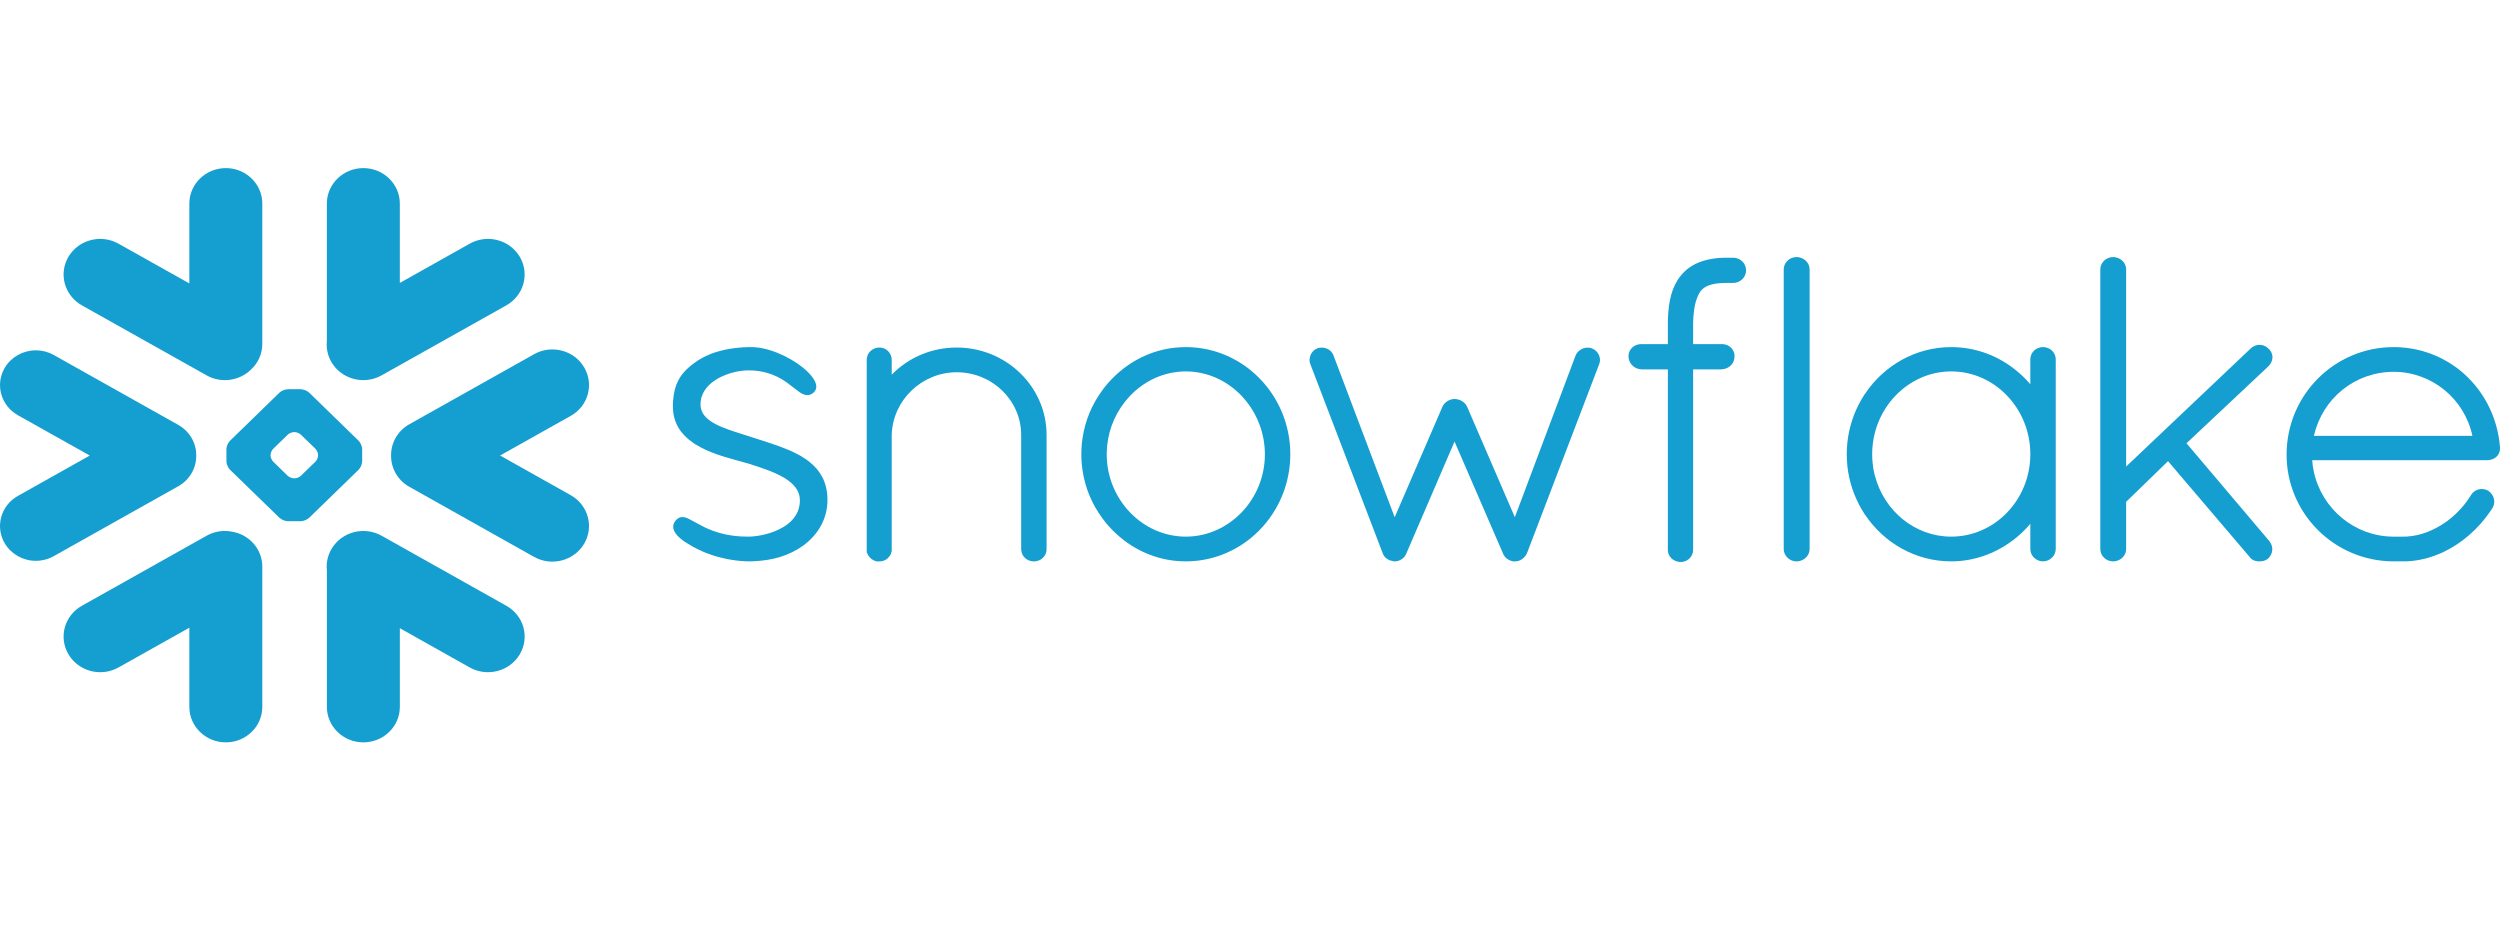 <?xml version="1.0" encoding="UTF-8"?> <svg xmlns="http://www.w3.org/2000/svg" width="145" height="54" viewBox="0 0 145 54" fill="none"><path d="M29.366 35.134L22.135 31.073C21.119 30.504 19.82 30.842 19.233 31.83C19.005 32.219 18.915 32.647 18.959 33.063V41.001C18.959 42.135 19.907 43.057 21.076 43.057C22.243 43.057 23.191 42.135 23.191 41.001V36.436L27.242 38.711C28.258 39.282 29.56 38.941 30.145 37.954C30.733 36.966 30.385 35.703 29.366 35.134Z" fill="#159ED0"></path><path d="M11.382 26.431C11.394 25.697 10.997 25.015 10.345 24.647L3.114 20.588C2.8 20.412 2.44 20.319 2.079 20.319C1.338 20.319 0.648 20.705 0.279 21.328C-0.294 22.291 0.048 23.527 1.039 24.084L5.207 26.422L1.039 28.762C0.559 29.032 0.214 29.466 0.072 29.986C-0.072 30.507 0.002 31.052 0.279 31.519C0.648 32.141 1.338 32.528 2.076 32.528C2.44 32.528 2.8 32.435 3.114 32.258L10.345 28.2C10.991 27.834 11.388 27.158 11.382 26.431Z" fill="#159ED0"></path><path d="M4.751 17.712L11.982 21.77C12.826 22.246 13.866 22.09 14.531 21.459C14.953 21.082 15.214 20.543 15.214 19.944V11.809C15.214 10.672 14.266 9.75 13.1 9.75C11.93 9.75 10.982 10.672 10.982 11.809V16.439L6.875 14.135C5.86 13.563 4.561 13.901 3.973 14.889C3.385 15.877 3.736 17.14 4.751 17.712Z" fill="#159ED0"></path><path d="M21.006 26.759C21.006 26.915 20.914 27.13 20.8 27.244L17.934 30.03C17.82 30.141 17.596 30.231 17.436 30.231H16.706C16.546 30.231 16.321 30.141 16.207 30.03L13.339 27.244C13.225 27.13 13.132 26.915 13.132 26.759V26.05C13.132 25.891 13.225 25.675 13.339 25.565L16.207 22.775C16.321 22.665 16.546 22.575 16.706 22.575H17.436C17.596 22.575 17.82 22.665 17.934 22.775L20.8 25.565C20.914 25.675 21.006 25.891 21.006 26.05V26.759ZM18.448 26.418V26.388C18.448 26.274 18.381 26.116 18.298 26.032L17.451 25.212C17.368 25.128 17.205 25.062 17.085 25.062H17.054C16.937 25.062 16.774 25.128 16.688 25.212L15.844 26.032C15.761 26.113 15.693 26.271 15.693 26.388V26.418C15.693 26.535 15.761 26.693 15.844 26.774L16.688 27.597C16.774 27.678 16.937 27.744 17.054 27.744H17.085C17.205 27.744 17.368 27.678 17.451 27.597L18.298 26.774C18.381 26.693 18.448 26.535 18.448 26.418Z" fill="#159ED0"></path><path d="M22.134 21.77L29.365 17.712C30.381 17.143 30.732 15.877 30.144 14.889C29.556 13.901 28.257 13.563 27.241 14.135L23.19 16.41V11.809C23.19 10.672 22.242 9.75 21.076 9.75C19.906 9.75 18.958 10.672 18.958 11.809V19.783C18.918 20.196 19.001 20.627 19.232 21.016C19.82 22.003 21.119 22.342 22.134 21.77Z" fill="#159ED0"></path><path d="M13.432 30.833C12.952 30.743 12.438 30.818 11.982 31.073L4.751 35.134C3.736 35.703 3.385 36.966 3.973 37.953C4.561 38.944 5.86 39.282 6.875 38.711L10.982 36.406V41C10.982 42.135 11.93 43.057 13.1 43.057C14.266 43.057 15.214 42.135 15.214 41V32.865C15.214 31.839 14.442 30.989 13.432 30.833Z" fill="#159ED0"></path><path d="M33.878 21.302C33.293 20.312 31.991 19.973 30.975 20.545L23.745 24.604C23.052 24.993 22.67 25.705 22.683 26.429C22.677 27.151 23.058 27.854 23.745 28.237L30.975 32.299C31.991 32.867 33.29 32.529 33.878 31.541C34.466 30.554 34.115 29.291 33.099 28.719L29.005 26.42L33.099 24.122C34.118 23.553 34.466 22.29 33.878 21.302Z" fill="#159ED0"></path><path d="M145 25.945V25.948V26.022C145 26.405 144.671 26.69 144.264 26.69H134.106C134.125 26.923 134.155 27.151 134.205 27.375C134.676 29.515 136.559 31.108 138.797 31.125C138.803 31.125 138.917 31.125 139.093 31.125C139.121 31.125 139.148 31.125 139.176 31.125H139.388C139.435 31.125 139.481 31.125 139.53 31.122C139.573 31.122 139.616 31.119 139.659 31.116C139.662 31.116 139.665 31.116 139.668 31.114C140.41 31.057 141.158 30.766 141.826 30.299C141.826 30.299 141.826 30.299 141.829 30.299C141.863 30.276 141.9 30.249 141.934 30.222C141.94 30.219 141.946 30.213 141.956 30.207C141.983 30.186 142.014 30.162 142.045 30.138C142.057 30.129 142.066 30.12 142.079 30.111C142.103 30.093 142.128 30.072 142.153 30.051C142.168 30.039 142.186 30.024 142.202 30.012C142.22 29.994 142.239 29.976 142.26 29.961C142.279 29.943 142.3 29.925 142.319 29.907C142.334 29.895 142.35 29.88 142.365 29.866C142.39 29.845 142.411 29.824 142.436 29.803C142.448 29.791 142.46 29.776 142.473 29.764C142.497 29.74 142.522 29.716 142.547 29.692C142.559 29.68 142.568 29.671 142.58 29.659C142.605 29.632 142.63 29.605 142.654 29.578C142.667 29.569 142.676 29.557 142.685 29.545C142.713 29.518 142.737 29.491 142.762 29.464C142.771 29.452 142.784 29.44 142.793 29.428C142.818 29.398 142.839 29.372 142.864 29.345C142.876 29.33 142.888 29.315 142.901 29.3C142.922 29.273 142.944 29.249 142.962 29.225C142.981 29.201 142.996 29.18 143.011 29.159C143.027 29.138 143.042 29.12 143.058 29.099C143.082 29.066 143.107 29.033 143.128 29C143.138 28.988 143.144 28.98 143.15 28.971C143.212 28.884 143.27 28.794 143.329 28.701C143.329 28.701 143.329 28.698 143.332 28.695C143.344 28.674 143.359 28.656 143.375 28.635C143.381 28.626 143.387 28.617 143.396 28.611C143.405 28.596 143.418 28.587 143.427 28.576C143.436 28.567 143.445 28.558 143.455 28.549C143.467 28.54 143.476 28.531 143.489 28.522C143.498 28.513 143.507 28.504 143.519 28.498C143.535 28.486 143.553 28.474 143.572 28.465C143.584 28.456 143.599 28.447 143.612 28.441C143.627 28.435 143.639 28.429 143.652 28.423C143.664 28.417 143.676 28.414 143.686 28.408C143.704 28.402 143.719 28.399 143.738 28.393C143.747 28.39 143.753 28.387 143.763 28.384C143.821 28.372 143.883 28.363 143.941 28.363C144.006 28.363 144.073 28.372 144.135 28.39C144.138 28.39 144.138 28.39 144.141 28.39C144.166 28.399 144.193 28.405 144.218 28.417C144.224 28.42 144.23 28.42 144.237 28.423C144.264 28.435 144.289 28.447 144.314 28.462L144.326 28.468C144.664 28.707 144.769 29.126 144.563 29.47L144.56 29.473C144.535 29.512 144.511 29.551 144.486 29.587C144.48 29.596 144.474 29.605 144.467 29.614C143.747 30.68 142.768 31.53 141.675 32.038C141.651 32.047 141.629 32.059 141.605 32.071C141.602 32.071 141.595 32.074 141.592 32.074C141.088 32.302 140.546 32.46 139.967 32.526C139.955 32.526 139.942 32.529 139.93 32.529C139.881 32.535 139.832 32.541 139.782 32.544C139.755 32.544 139.727 32.547 139.696 32.55C139.662 32.55 139.625 32.553 139.592 32.556C139.524 32.556 139.456 32.559 139.388 32.559C139.379 32.559 139.124 32.559 138.951 32.559C138.853 32.559 138.797 32.559 138.791 32.559C135.374 32.535 132.622 29.764 132.622 26.37C132.622 22.919 135.393 20.132 138.837 20.132C138.939 20.132 139.041 20.135 139.142 20.138C140.343 20.198 141.451 20.596 142.371 21.248C142.374 21.252 142.377 21.255 142.38 21.255C142.433 21.29 142.482 21.329 142.531 21.365C142.556 21.386 142.584 21.407 142.611 21.428C142.636 21.446 142.661 21.467 142.685 21.485C143.981 22.535 144.855 24.113 145 25.939V25.945ZM134.205 25.28H143.399C142.944 23.125 141.038 21.566 138.837 21.566C136.596 21.566 134.706 23.095 134.205 25.28Z" fill="#159ED0"></path><path d="M119.021 20.342C119.135 20.452 119.212 20.602 119.23 20.776C119.23 20.799 119.233 20.823 119.233 20.847V31.841C119.233 32.233 118.895 32.559 118.494 32.559C118.094 32.559 117.759 32.233 117.759 31.841V30.38C117.479 30.709 117.171 31.009 116.835 31.269C116.826 31.278 116.817 31.284 116.808 31.293C116.777 31.317 116.743 31.341 116.712 31.362C115.696 32.122 114.462 32.559 113.172 32.559C111.094 32.559 109.266 31.485 108.176 29.857C108.167 29.845 108.155 29.829 108.145 29.818C108.115 29.767 108.084 29.716 108.05 29.662C108.028 29.629 108.01 29.596 107.988 29.563C107.967 29.53 107.948 29.494 107.93 29.458C107.899 29.407 107.868 29.354 107.841 29.303C107.831 29.285 107.825 29.267 107.816 29.249C107.413 28.471 107.163 27.594 107.12 26.663C107.114 26.558 107.111 26.453 107.111 26.346C107.111 26.238 107.114 26.133 107.12 26.028C107.163 25.098 107.413 24.221 107.816 23.439C107.825 23.424 107.831 23.407 107.841 23.389C107.868 23.338 107.899 23.284 107.93 23.233C107.948 23.197 107.967 23.161 107.988 23.128C108.007 23.095 108.028 23.062 108.05 23.029C108.081 22.979 108.115 22.925 108.145 22.874C108.155 22.862 108.167 22.847 108.176 22.835C109.266 21.207 111.094 20.132 113.172 20.132C114.576 20.132 115.903 20.632 116.958 21.503C117.248 21.739 117.516 22 117.759 22.287V20.847C117.759 20.823 117.759 20.799 117.762 20.776C117.78 20.602 117.857 20.452 117.971 20.342C117.971 20.342 117.971 20.342 117.971 20.339C117.983 20.327 117.999 20.318 118.011 20.306C118.014 20.303 118.02 20.297 118.023 20.294C118.033 20.285 118.045 20.279 118.054 20.273C118.063 20.267 118.073 20.258 118.082 20.252C118.088 20.249 118.094 20.246 118.1 20.24C118.116 20.234 118.128 20.225 118.144 20.216C118.147 20.216 118.15 20.213 118.153 20.213C118.171 20.204 118.19 20.195 118.208 20.186C118.208 20.186 118.208 20.186 118.211 20.186C118.254 20.168 118.3 20.156 118.347 20.147C118.35 20.147 118.356 20.144 118.359 20.144C118.377 20.141 118.399 20.138 118.421 20.135C118.445 20.135 118.47 20.132 118.494 20.132C118.522 20.132 118.547 20.135 118.571 20.135C118.593 20.138 118.611 20.141 118.633 20.144C118.636 20.144 118.639 20.147 118.645 20.147C118.691 20.156 118.738 20.168 118.781 20.186H118.784C118.802 20.195 118.821 20.204 118.836 20.213C118.842 20.213 118.845 20.216 118.848 20.216C118.861 20.225 118.876 20.234 118.888 20.24C118.895 20.246 118.904 20.249 118.91 20.252C118.919 20.258 118.928 20.267 118.938 20.273C118.947 20.279 118.956 20.285 118.965 20.294C118.972 20.297 118.975 20.303 118.981 20.306C118.993 20.318 119.008 20.327 119.018 20.339C119.021 20.342 119.021 20.342 119.021 20.342ZM113.172 31.125C115.699 31.125 117.759 28.983 117.759 26.346C117.759 23.697 115.699 21.542 113.172 21.542C110.663 21.542 108.586 23.694 108.586 26.346C108.586 26.429 108.589 26.51 108.592 26.591C108.592 26.627 108.598 26.66 108.598 26.693C108.601 26.741 108.604 26.789 108.61 26.834C108.613 26.872 108.619 26.908 108.623 26.944C108.629 26.986 108.632 27.031 108.638 27.073C108.644 27.106 108.65 27.136 108.653 27.166C108.663 27.214 108.669 27.262 108.678 27.309C108.684 27.333 108.69 27.354 108.693 27.375C108.706 27.432 108.718 27.486 108.73 27.543C108.733 27.555 108.736 27.567 108.743 27.579C109.266 29.626 111.064 31.125 113.172 31.125Z" fill="#159ED0"></path><path d="M100.522 14.947H100.322C100.297 14.947 100.27 14.947 100.245 14.95C100.217 14.947 100.193 14.947 100.165 14.947C100.094 14.947 100.023 14.947 99.953 14.95C99.94 14.95 99.925 14.953 99.913 14.953C99.857 14.953 99.802 14.956 99.746 14.962C99.737 14.962 99.725 14.962 99.716 14.962C99.657 14.968 99.602 14.971 99.546 14.977C99.54 14.98 99.534 14.98 99.528 14.98C99.466 14.989 99.408 14.995 99.352 15.004C99.349 15.004 99.346 15.004 99.346 15.004C98.974 15.061 98.638 15.163 98.34 15.306C98.34 15.309 98.337 15.309 98.333 15.309C98.29 15.333 98.244 15.357 98.201 15.381C98.192 15.384 98.186 15.39 98.177 15.396C98.139 15.417 98.103 15.438 98.066 15.462C98.05 15.471 98.038 15.483 98.026 15.492C97.995 15.51 97.967 15.531 97.936 15.552C97.915 15.57 97.893 15.588 97.872 15.603C97.853 15.618 97.835 15.633 97.816 15.648C97.782 15.678 97.752 15.704 97.721 15.734C97.715 15.74 97.709 15.746 97.702 15.752C97.665 15.791 97.629 15.827 97.592 15.866C97.585 15.875 97.579 15.884 97.573 15.89C97.542 15.923 97.512 15.956 97.484 15.989C97.475 16.004 97.462 16.019 97.453 16.034C97.428 16.064 97.407 16.091 97.385 16.12C97.379 16.133 97.373 16.142 97.364 16.151C97.339 16.186 97.314 16.222 97.293 16.258C97.29 16.264 97.287 16.267 97.284 16.273C97.084 16.593 96.942 16.971 96.853 17.425C96.853 17.431 96.853 17.441 96.85 17.447C96.837 17.503 96.828 17.563 96.819 17.623C96.816 17.641 96.813 17.659 96.813 17.677C96.804 17.728 96.797 17.779 96.791 17.833C96.788 17.863 96.785 17.892 96.782 17.925C96.776 17.967 96.77 18.006 96.767 18.051C96.763 18.096 96.76 18.141 96.757 18.189C96.754 18.219 96.754 18.249 96.751 18.282C96.748 18.344 96.745 18.41 96.742 18.476C96.742 18.494 96.739 18.506 96.739 18.521C96.736 18.605 96.736 18.692 96.736 18.775V19.958H95.203C95.107 19.955 95.012 19.973 94.926 20.003C94.649 20.101 94.452 20.356 94.452 20.652C94.452 20.93 94.593 21.167 94.815 21.305C94.926 21.373 95.055 21.415 95.197 21.421H95.203V21.424H96.736V31.864C96.733 31.879 96.736 31.891 96.736 31.906C96.736 31.915 96.736 31.924 96.736 31.933C96.745 32.1 96.816 32.253 96.93 32.37L96.933 32.373C96.948 32.388 96.967 32.403 96.982 32.418C96.985 32.421 96.988 32.421 96.991 32.424C97.004 32.436 97.019 32.445 97.031 32.454C97.037 32.46 97.047 32.465 97.053 32.468C97.059 32.474 97.065 32.477 97.074 32.48C97.195 32.555 97.336 32.597 97.487 32.597C97.512 32.597 97.536 32.594 97.558 32.591C97.702 32.579 97.835 32.519 97.942 32.433L97.946 32.43C97.961 32.418 97.973 32.406 97.986 32.391C97.989 32.388 97.995 32.385 97.998 32.382C98.01 32.37 98.019 32.358 98.029 32.349C98.146 32.211 98.21 32.041 98.201 31.864V21.424H99.851V21.421H99.857C100.294 21.4 100.614 21.068 100.602 20.655C100.602 20.652 100.602 20.652 100.602 20.649C100.605 20.634 100.602 20.619 100.602 20.604C100.602 20.598 100.602 20.592 100.602 20.589C100.59 20.43 100.519 20.287 100.408 20.176C100.408 20.176 100.408 20.176 100.408 20.173C100.405 20.173 100.405 20.173 100.405 20.173C100.39 20.158 100.377 20.146 100.362 20.134C100.356 20.128 100.35 20.125 100.347 20.119C100.334 20.11 100.325 20.104 100.313 20.095C100.304 20.089 100.291 20.08 100.282 20.074C100.276 20.071 100.267 20.065 100.26 20.062C100.245 20.053 100.23 20.044 100.214 20.038C100.211 20.035 100.205 20.032 100.202 20.032C100.183 20.023 100.165 20.015 100.147 20.009C100.143 20.006 100.14 20.006 100.134 20.003C100.116 19.997 100.097 19.991 100.079 19.985C100.073 19.985 100.067 19.982 100.06 19.982C100.042 19.979 100.026 19.973 100.008 19.97C99.999 19.97 99.99 19.97 99.98 19.967C99.968 19.964 99.953 19.964 99.937 19.961C99.925 19.961 99.913 19.961 99.903 19.961C99.894 19.961 99.885 19.958 99.876 19.958C99.866 19.958 99.854 19.958 99.851 19.958H98.201V18.778C98.201 18.769 98.201 18.76 98.201 18.754C98.204 18.695 98.204 18.635 98.207 18.578C98.207 18.563 98.207 18.545 98.21 18.53C98.21 18.479 98.213 18.428 98.216 18.38C98.216 18.371 98.22 18.359 98.22 18.35C98.223 18.294 98.229 18.237 98.235 18.183C98.293 17.599 98.423 17.231 98.558 17.006C98.561 17 98.561 16.997 98.564 16.991C98.574 16.977 98.586 16.962 98.595 16.947C98.601 16.935 98.611 16.923 98.62 16.911C98.623 16.905 98.629 16.893 98.635 16.887C98.65 16.866 98.666 16.848 98.684 16.83C98.878 16.617 99.18 16.489 99.617 16.438C99.623 16.438 99.626 16.435 99.635 16.435C99.66 16.432 99.688 16.429 99.713 16.429C99.725 16.426 99.74 16.426 99.752 16.423C99.777 16.423 99.799 16.42 99.823 16.42C99.842 16.42 99.857 16.417 99.879 16.417C99.9 16.414 99.922 16.414 99.943 16.414C99.965 16.414 99.987 16.411 100.008 16.411C100.03 16.411 100.051 16.411 100.073 16.411C100.103 16.411 100.134 16.411 100.165 16.411H100.168C100.193 16.411 100.214 16.408 100.239 16.405C100.267 16.408 100.294 16.411 100.322 16.411H100.522C100.935 16.411 101.273 16.082 101.273 15.678C101.273 15.274 100.935 14.947 100.522 14.947Z" fill="#159ED0"></path><path d="M104.496 14.97C104.496 14.97 104.493 14.967 104.49 14.967C104.475 14.961 104.462 14.955 104.444 14.952C104.438 14.949 104.428 14.946 104.419 14.943C104.407 14.94 104.395 14.937 104.382 14.934C104.37 14.931 104.358 14.925 104.348 14.925C104.333 14.922 104.321 14.919 104.305 14.919C104.293 14.916 104.284 14.916 104.271 14.913C104.247 14.91 104.219 14.91 104.195 14.91C103.794 14.91 103.456 15.236 103.456 15.625V31.842C103.456 32.234 103.794 32.56 104.195 32.56C104.219 32.56 104.247 32.56 104.271 32.557C104.275 32.557 104.281 32.554 104.284 32.554C104.305 32.551 104.327 32.548 104.348 32.545C104.352 32.545 104.358 32.542 104.364 32.542C104.382 32.536 104.401 32.533 104.419 32.527C104.422 32.527 104.425 32.527 104.428 32.524C104.712 32.437 104.921 32.204 104.952 31.916C104.955 31.892 104.958 31.869 104.958 31.842V15.625C104.958 15.601 104.955 15.577 104.952 15.553C104.924 15.29 104.746 15.072 104.496 14.97Z" fill="#159ED0"></path><path d="M47.984 28.743C47.978 28.701 47.978 28.662 47.972 28.623C47.969 28.593 47.966 28.567 47.963 28.54C47.956 28.507 47.953 28.477 47.947 28.444C47.941 28.414 47.935 28.384 47.929 28.351C47.926 28.327 47.919 28.3 47.913 28.276C47.904 28.24 47.898 28.207 47.889 28.171C47.883 28.153 47.876 28.133 47.87 28.114C47.861 28.076 47.849 28.04 47.833 28.004C47.83 27.989 47.824 27.974 47.821 27.962C47.806 27.92 47.79 27.881 47.772 27.839C47.769 27.833 47.766 27.824 47.763 27.815C47.741 27.773 47.722 27.728 47.701 27.686C47.698 27.683 47.698 27.68 47.695 27.677C47.519 27.333 47.27 27.046 46.965 26.804C46.965 26.801 46.965 26.801 46.962 26.801C46.919 26.768 46.876 26.732 46.83 26.699C46.83 26.699 46.827 26.696 46.824 26.693C46.821 26.693 46.818 26.69 46.814 26.687C46.787 26.669 46.759 26.648 46.734 26.63C46.356 26.37 45.937 26.163 45.328 25.936C45.318 25.933 45.309 25.93 45.3 25.927C45.291 25.921 45.278 25.918 45.269 25.912C44.924 25.786 44.567 25.666 44.201 25.549C44.201 25.549 44.201 25.549 44.198 25.549C44.198 25.549 44.195 25.549 44.195 25.547C44.189 25.547 44.182 25.544 44.173 25.541C44.139 25.529 44.102 25.517 44.053 25.502C44.029 25.496 44.01 25.49 43.992 25.484C43.869 25.442 43.742 25.403 43.616 25.361C43.527 25.331 43.431 25.301 43.318 25.265C43.287 25.256 43.213 25.232 43.151 25.214C43.148 25.214 43.148 25.211 43.145 25.211C43.108 25.199 43.071 25.187 43.031 25.175C42.724 25.08 42.471 24.996 42.256 24.918C41.905 24.792 41.584 24.658 41.323 24.496C41.317 24.493 41.31 24.49 41.307 24.487C40.95 24.265 40.704 23.993 40.646 23.637L40.643 23.634C40.639 23.61 40.636 23.583 40.636 23.559C40.633 23.553 40.633 23.55 40.633 23.547C40.63 23.517 40.63 23.49 40.63 23.46C40.63 23.418 40.633 23.377 40.636 23.338C40.636 23.326 40.636 23.317 40.639 23.308C40.643 23.275 40.646 23.245 40.649 23.215C40.652 23.206 40.652 23.197 40.655 23.188C40.661 23.155 40.667 23.125 40.673 23.092C40.676 23.089 40.676 23.083 40.679 23.077C40.689 23.041 40.698 23.008 40.71 22.976C40.71 22.973 40.71 22.973 40.71 22.973C40.87 22.509 41.249 22.164 41.695 21.922C41.726 21.907 41.757 21.892 41.785 21.877C41.815 21.862 41.843 21.847 41.871 21.835C41.917 21.814 41.963 21.793 42.009 21.775C42.037 21.763 42.062 21.751 42.089 21.742C42.139 21.724 42.188 21.706 42.237 21.689C42.262 21.68 42.289 21.671 42.317 21.662C42.366 21.647 42.413 21.632 42.462 21.62C42.493 21.611 42.52 21.602 42.551 21.596C42.597 21.584 42.643 21.575 42.687 21.563C42.717 21.557 42.748 21.551 42.779 21.545C42.828 21.536 42.874 21.527 42.917 21.521C42.945 21.518 42.97 21.515 42.997 21.509C43.05 21.503 43.105 21.497 43.161 21.494C43.173 21.491 43.185 21.491 43.201 21.488C43.268 21.485 43.336 21.482 43.401 21.482C43.478 21.482 43.555 21.485 43.629 21.488C43.641 21.488 43.653 21.488 43.662 21.488C44.207 21.521 44.647 21.65 45.011 21.82C45.038 21.832 45.066 21.847 45.094 21.859C45.109 21.868 45.124 21.877 45.14 21.883C45.174 21.901 45.208 21.919 45.245 21.94C45.251 21.943 45.257 21.946 45.263 21.949C45.3 21.97 45.337 21.994 45.374 22.015C45.377 22.018 45.38 22.018 45.38 22.018C45.42 22.042 45.46 22.069 45.5 22.093C45.5 22.096 45.503 22.096 45.503 22.099C45.543 22.122 45.58 22.146 45.617 22.173C45.632 22.185 45.645 22.194 45.66 22.203C45.746 22.266 45.882 22.368 46.005 22.467C46.02 22.476 46.033 22.485 46.042 22.494C46.134 22.568 46.22 22.634 46.303 22.694C46.319 22.706 46.331 22.715 46.34 22.721C46.343 22.724 46.346 22.727 46.35 22.727C46.359 22.733 46.368 22.739 46.377 22.745C46.399 22.76 46.423 22.775 46.445 22.79C46.454 22.796 46.464 22.799 46.473 22.805C46.494 22.817 46.516 22.829 46.537 22.841C46.547 22.844 46.553 22.847 46.562 22.85C46.587 22.862 46.608 22.871 46.633 22.88C46.639 22.883 46.642 22.883 46.648 22.886C46.676 22.895 46.704 22.904 46.731 22.907C46.731 22.907 46.731 22.907 46.734 22.91C46.796 22.919 46.855 22.922 46.916 22.907C46.922 22.907 46.928 22.904 46.934 22.904C46.95 22.901 46.968 22.895 46.984 22.892C46.99 22.889 46.993 22.886 46.999 22.883C47.005 22.883 47.011 22.88 47.018 22.877C47.042 22.865 47.067 22.853 47.092 22.838C47.098 22.838 47.101 22.835 47.104 22.832C47.132 22.814 47.156 22.796 47.181 22.775C47.184 22.772 47.184 22.772 47.184 22.772C47.205 22.754 47.224 22.733 47.242 22.712C47.255 22.697 47.267 22.679 47.276 22.661C47.279 22.658 47.282 22.655 47.282 22.652C47.412 22.443 47.338 22.167 47.11 21.868C47.107 21.862 47.104 21.856 47.098 21.85C47.088 21.838 47.082 21.829 47.073 21.817C46.55 21.159 45.358 20.437 44.253 20.207C44.247 20.207 44.241 20.207 44.235 20.204C44.189 20.195 44.139 20.186 44.093 20.177C44.081 20.177 44.066 20.174 44.053 20.171C44.013 20.165 43.973 20.159 43.933 20.156C43.918 20.153 43.902 20.15 43.887 20.15C43.85 20.147 43.81 20.144 43.773 20.141C43.758 20.138 43.742 20.138 43.73 20.135C43.678 20.135 43.629 20.132 43.579 20.132C43.499 20.132 43.419 20.132 43.342 20.135C43.299 20.135 43.256 20.138 43.21 20.141C43.179 20.144 43.142 20.144 43.111 20.144C43.05 20.15 42.991 20.153 42.933 20.159C42.917 20.159 42.899 20.159 42.883 20.162C42.816 20.168 42.748 20.174 42.683 20.183C42.674 20.183 42.668 20.183 42.662 20.183C42.591 20.192 42.523 20.201 42.456 20.213C42.453 20.213 42.446 20.213 42.443 20.213C42.376 20.222 42.308 20.234 42.243 20.246C42.24 20.246 42.237 20.249 42.231 20.249C42.092 20.273 41.957 20.303 41.828 20.336C41.825 20.336 41.825 20.339 41.825 20.339C41.76 20.354 41.695 20.372 41.631 20.39C41.569 20.407 41.511 20.428 41.455 20.446C41.449 20.446 41.446 20.449 41.44 20.449C41.384 20.47 41.329 20.488 41.274 20.509C41.267 20.512 41.261 20.515 41.258 20.515C41.203 20.536 41.154 20.557 41.101 20.581C41.095 20.584 41.086 20.584 41.08 20.59C41.033 20.608 40.984 20.632 40.941 20.653C40.929 20.659 40.92 20.662 40.91 20.668C40.864 20.689 40.821 20.71 40.778 20.734C40.766 20.74 40.757 20.746 40.744 20.752C40.704 20.773 40.664 20.797 40.624 20.82C40.612 20.826 40.599 20.832 40.587 20.841C40.535 20.871 40.486 20.904 40.436 20.934C40.378 20.976 40.319 21.015 40.267 21.057C40.261 21.057 40.258 21.06 40.258 21.063C39.996 21.252 39.771 21.452 39.587 21.686C39.581 21.694 39.571 21.703 39.565 21.712C39.544 21.745 39.519 21.775 39.498 21.805C39.482 21.829 39.467 21.853 39.451 21.877C39.439 21.895 39.427 21.913 39.417 21.931C39.393 21.97 39.371 22.009 39.35 22.051C39.347 22.057 39.343 22.06 39.34 22.066C39.174 22.386 39.079 22.754 39.042 23.2C39.042 23.206 39.042 23.212 39.039 23.218C39.036 23.296 39.03 23.373 39.026 23.457C39.026 23.52 39.026 23.583 39.03 23.646C39.03 23.655 39.03 23.664 39.03 23.673C39.063 24.529 39.464 25.172 40.187 25.672C40.193 25.675 40.199 25.681 40.206 25.684C40.236 25.705 40.267 25.726 40.298 25.747C40.319 25.762 40.344 25.774 40.365 25.789C40.372 25.795 40.381 25.798 40.387 25.801C41.101 26.241 41.975 26.492 42.705 26.693C43.062 26.795 43.382 26.881 43.478 26.908C43.499 26.914 43.521 26.92 43.539 26.929C43.976 27.07 44.312 27.184 44.589 27.291C44.61 27.297 44.629 27.306 44.65 27.312C44.657 27.315 44.666 27.318 44.675 27.324C44.832 27.387 44.986 27.453 45.134 27.525C45.257 27.585 45.371 27.648 45.485 27.713C45.777 27.89 46.002 28.082 46.153 28.291C46.159 28.297 46.162 28.303 46.165 28.309C46.18 28.327 46.193 28.345 46.202 28.366C46.211 28.378 46.217 28.387 46.223 28.399C46.233 28.414 46.242 28.429 46.248 28.444C46.257 28.459 46.263 28.477 46.273 28.492C46.279 28.504 46.285 28.516 46.291 28.528C46.297 28.546 46.306 28.564 46.313 28.584C46.316 28.593 46.322 28.605 46.325 28.617C46.331 28.638 46.337 28.659 46.343 28.68C46.347 28.689 46.35 28.698 46.353 28.71C46.359 28.731 46.365 28.755 46.368 28.776C46.371 28.785 46.374 28.797 46.374 28.806C46.377 28.83 46.38 28.854 46.383 28.878C46.387 28.887 46.387 28.896 46.387 28.905C46.39 28.941 46.393 28.974 46.393 29.009C46.393 29.063 46.39 29.114 46.387 29.165C46.387 29.18 46.383 29.195 46.383 29.21C46.38 29.249 46.374 29.288 46.365 29.327C46.365 29.339 46.362 29.351 46.359 29.363C46.34 29.467 46.31 29.566 46.27 29.665C46.267 29.668 46.267 29.671 46.267 29.674C46.245 29.719 46.223 29.767 46.199 29.809C46.196 29.815 46.196 29.818 46.193 29.821C46.14 29.916 46.079 30.009 46.002 30.096C45.965 30.141 45.925 30.183 45.885 30.225C45.882 30.225 45.882 30.225 45.882 30.228C45.799 30.308 45.706 30.383 45.611 30.452C45.608 30.455 45.605 30.455 45.605 30.458C45.559 30.488 45.512 30.521 45.466 30.548C45.46 30.554 45.454 30.557 45.448 30.56C45.368 30.608 45.282 30.656 45.195 30.698C45.164 30.712 45.134 30.727 45.1 30.742C45.066 30.757 45.029 30.775 44.992 30.79C44.961 30.802 44.934 30.814 44.903 30.826C44.82 30.856 44.74 30.886 44.657 30.913C44.644 30.916 44.632 30.919 44.62 30.925C44.57 30.94 44.521 30.952 44.472 30.967C44.46 30.97 44.444 30.976 44.432 30.979C44.269 31.021 44.109 31.054 43.958 31.078C43.955 31.078 43.952 31.078 43.949 31.078C43.872 31.09 43.798 31.099 43.727 31.108C43.699 31.111 43.675 31.114 43.647 31.114C43.622 31.116 43.598 31.116 43.57 31.119C43.511 31.122 43.45 31.125 43.395 31.125C43.281 31.125 43.17 31.122 43.062 31.116C43.019 31.116 42.976 31.114 42.933 31.111C42.874 31.105 42.813 31.102 42.757 31.096C42.705 31.093 42.65 31.087 42.6 31.081C42.554 31.075 42.511 31.069 42.468 31.063C42.373 31.048 42.283 31.036 42.194 31.018C42.154 31.009 42.111 31.003 42.071 30.994C42.025 30.982 41.978 30.973 41.932 30.961C41.88 30.949 41.831 30.937 41.782 30.922C41.748 30.913 41.711 30.904 41.68 30.895C41.597 30.871 41.514 30.844 41.434 30.814C41.415 30.808 41.397 30.802 41.378 30.796C41.2 30.73 41.024 30.659 40.852 30.575C40.846 30.572 40.837 30.566 40.827 30.563C40.716 30.509 40.529 30.407 40.35 30.308C40.335 30.299 40.316 30.291 40.301 30.282C40.175 30.21 40.067 30.15 39.965 30.102C39.956 30.096 39.95 30.093 39.944 30.09C39.938 30.087 39.931 30.084 39.928 30.084C39.901 30.072 39.879 30.06 39.855 30.051C39.845 30.048 39.839 30.045 39.833 30.042C39.768 30.018 39.71 30 39.651 29.994C39.633 29.991 39.614 29.991 39.596 29.991C39.59 29.988 39.584 29.988 39.578 29.988C39.461 29.988 39.359 30.027 39.264 30.114C39.242 30.132 39.224 30.15 39.205 30.171C39.202 30.177 39.196 30.183 39.19 30.189C39.177 30.204 39.168 30.216 39.159 30.228C39.153 30.237 39.147 30.246 39.144 30.252C39.134 30.264 39.125 30.276 39.119 30.288C39.113 30.297 39.11 30.305 39.106 30.314C39.1 30.326 39.094 30.338 39.088 30.35C39.085 30.359 39.082 30.365 39.079 30.374C39.073 30.389 39.07 30.401 39.066 30.413C39.063 30.422 39.06 30.428 39.06 30.437C39.057 30.452 39.054 30.467 39.051 30.482C39.051 30.488 39.048 30.494 39.048 30.5C39.045 30.521 39.045 30.539 39.045 30.557C39.045 30.56 39.045 30.563 39.045 30.566C39.045 30.59 39.048 30.611 39.054 30.635C39.054 30.638 39.054 30.644 39.054 30.647C39.06 30.665 39.063 30.686 39.07 30.703C39.073 30.712 39.076 30.721 39.079 30.73C39.085 30.745 39.088 30.763 39.097 30.778C39.1 30.787 39.103 30.793 39.106 30.799C39.147 30.889 39.211 30.982 39.294 31.072C39.384 31.167 39.498 31.263 39.63 31.362C39.633 31.362 39.633 31.362 39.633 31.365C39.67 31.389 39.707 31.416 39.747 31.443C39.756 31.449 39.762 31.455 39.771 31.458C39.879 31.53 39.993 31.598 40.122 31.67C40.153 31.688 40.184 31.706 40.215 31.721C40.245 31.739 40.276 31.754 40.307 31.769C40.344 31.79 40.387 31.811 40.427 31.832C40.455 31.844 40.479 31.859 40.507 31.871C40.569 31.901 40.633 31.931 40.698 31.961C40.707 31.967 40.713 31.97 40.723 31.973C40.793 32.005 40.864 32.035 40.935 32.062C40.966 32.074 40.993 32.086 41.024 32.098C41.03 32.101 41.037 32.104 41.043 32.104C41.702 32.356 42.514 32.523 43.231 32.553C43.284 32.556 43.339 32.559 43.391 32.559H43.395C43.419 32.559 43.441 32.559 43.465 32.556C43.521 32.556 43.576 32.556 43.632 32.556C43.638 32.556 43.644 32.556 43.65 32.553C44.817 32.517 45.774 32.224 46.59 31.643C46.59 31.64 46.59 31.64 46.59 31.64C47.495 30.976 47.993 30.039 47.993 29.006C47.993 28.941 47.99 28.875 47.987 28.812C47.987 28.788 47.984 28.764 47.984 28.743Z" fill="#159ED0"></path><path d="M55.497 20.157C55.494 20.157 55.491 20.157 55.488 20.157C54.053 20.157 52.699 20.726 51.72 21.732V20.876C51.72 20.481 51.406 20.157 51.009 20.157C50.981 20.157 50.957 20.16 50.932 20.16C50.757 20.178 50.603 20.253 50.489 20.364C50.486 20.364 50.486 20.364 50.483 20.367C50.473 20.379 50.461 20.391 50.452 20.403C50.446 20.406 50.44 20.412 50.436 20.418C50.427 20.427 50.421 20.436 50.415 20.445C50.409 20.454 50.403 20.463 50.393 20.472C50.39 20.478 50.387 20.484 50.384 20.49C50.375 20.505 50.366 20.52 50.356 20.532C50.356 20.535 50.356 20.538 50.353 20.541C50.344 20.558 50.335 20.576 50.326 20.595C50.31 20.639 50.295 20.684 50.286 20.729C50.286 20.732 50.286 20.735 50.282 20.735C50.279 20.759 50.276 20.78 50.273 20.801C50.273 20.825 50.27 20.849 50.27 20.876V31.992L50.261 32.04L50.298 32.07C50.298 32.085 50.301 32.106 50.31 32.127C50.31 32.13 50.313 32.136 50.313 32.139C50.319 32.154 50.329 32.172 50.344 32.187C50.44 32.363 50.615 32.498 50.821 32.558L50.837 32.561H51.009C51.037 32.561 51.064 32.561 51.092 32.558C51.111 32.555 51.129 32.549 51.148 32.546C51.157 32.546 51.163 32.546 51.172 32.543C51.197 32.537 51.221 32.531 51.246 32.522C51.246 32.522 51.246 32.522 51.249 32.522C51.378 32.477 51.489 32.399 51.563 32.294C51.566 32.291 51.569 32.288 51.572 32.285C51.622 32.234 51.649 32.181 51.677 32.106C51.68 32.097 51.683 32.091 51.683 32.085C51.686 32.082 51.686 32.082 51.686 32.079C51.699 32.043 51.708 32.007 51.717 31.971L51.72 31.959V25.231C51.769 23.225 53.456 21.594 55.482 21.591C55.485 21.591 55.485 21.591 55.488 21.591C57.55 21.591 59.228 23.222 59.228 25.228V31.842C59.228 31.869 59.231 31.893 59.234 31.917C59.249 32.091 59.326 32.24 59.44 32.351C59.44 32.351 59.443 32.351 59.443 32.354C59.456 32.366 59.468 32.375 59.48 32.387C59.486 32.393 59.49 32.396 59.496 32.399C59.505 32.408 59.514 32.414 59.523 32.42C59.533 32.429 59.542 32.435 59.551 32.441C59.56 32.444 59.566 32.447 59.573 32.453C59.585 32.462 59.6 32.468 59.613 32.477C59.616 32.477 59.619 32.48 59.625 32.48C59.64 32.489 59.659 32.498 59.677 32.507H59.68C59.724 32.525 59.77 32.537 59.816 32.546C59.822 32.546 59.825 32.549 59.828 32.549C59.85 32.552 59.868 32.555 59.89 32.558C59.914 32.561 59.939 32.561 59.967 32.561C59.991 32.561 60.016 32.561 60.041 32.558C60.062 32.555 60.084 32.552 60.102 32.549C60.105 32.549 60.111 32.546 60.114 32.546C60.164 32.537 60.207 32.525 60.253 32.507C60.271 32.498 60.29 32.489 60.308 32.48C60.312 32.48 60.315 32.477 60.318 32.477C60.333 32.468 60.345 32.462 60.361 32.453C60.367 32.447 60.373 32.444 60.379 32.441C60.388 32.435 60.398 32.429 60.407 32.42C60.416 32.414 60.428 32.408 60.438 32.399C60.441 32.396 60.447 32.393 60.45 32.387C60.462 32.375 60.478 32.366 60.49 32.354C60.49 32.351 60.49 32.351 60.49 32.351C60.607 32.24 60.684 32.091 60.699 31.917C60.702 31.893 60.702 31.869 60.702 31.842V25.228C60.702 22.435 58.369 20.163 55.497 20.157Z" fill="#159ED0"></path><path d="M68.777 20.132C72.12 20.132 74.838 22.919 74.838 26.346C74.838 29.773 72.12 32.559 68.777 32.559C68.672 32.559 68.571 32.556 68.469 32.55C68.454 32.55 68.442 32.55 68.426 32.547C68.337 32.544 68.248 32.535 68.161 32.526C68.158 32.526 68.155 32.526 68.152 32.526C66.832 32.386 65.597 31.799 64.615 30.838C64.575 30.799 64.532 30.76 64.495 30.718C64.492 30.718 64.492 30.715 64.489 30.715C64.468 30.695 64.449 30.671 64.427 30.647C64.381 30.599 64.335 30.548 64.289 30.497C64.252 30.458 64.218 30.413 64.181 30.371C64.157 30.338 64.129 30.305 64.101 30.273C64.046 30.207 63.993 30.138 63.944 30.069C63.938 30.06 63.932 30.051 63.926 30.042C63.325 29.225 62.934 28.282 62.787 27.282C62.771 27.19 62.762 27.097 62.753 27.004C62.75 26.995 62.75 26.983 62.747 26.971C62.737 26.884 62.731 26.801 62.728 26.714C62.725 26.696 62.725 26.678 62.725 26.657C62.719 26.555 62.716 26.45 62.716 26.346C62.716 26.241 62.719 26.136 62.725 26.034C62.725 26.013 62.725 25.995 62.728 25.977C62.731 25.891 62.737 25.804 62.747 25.72C62.75 25.708 62.75 25.696 62.753 25.687C62.762 25.594 62.771 25.502 62.787 25.409C62.934 24.409 63.325 23.466 63.926 22.649C63.929 22.64 63.935 22.631 63.941 22.625C63.993 22.553 64.046 22.485 64.101 22.416C64.126 22.386 64.153 22.356 64.178 22.323C64.215 22.278 64.252 22.236 64.289 22.191C64.332 22.143 64.375 22.099 64.421 22.051C64.443 22.027 64.468 22 64.489 21.976C64.492 21.976 64.492 21.973 64.495 21.973C64.529 21.934 64.569 21.898 64.606 21.862C65.588 20.898 66.825 20.306 68.152 20.165C68.155 20.165 68.158 20.165 68.161 20.165C68.248 20.156 68.337 20.15 68.426 20.144C68.442 20.144 68.454 20.141 68.469 20.141C68.571 20.135 68.672 20.132 68.777 20.132ZM73.339 25.858C73.339 25.855 73.339 25.855 73.339 25.852C73.231 24.774 72.776 23.802 72.095 23.05C72.065 23.017 72.037 22.984 72.006 22.951C71.988 22.934 71.969 22.916 71.951 22.898C71.914 22.862 71.88 22.826 71.843 22.79C71.809 22.757 71.772 22.727 71.738 22.697C71.717 22.679 71.698 22.658 71.677 22.64C71.621 22.592 71.566 22.547 71.51 22.503C71.51 22.503 71.507 22.503 71.507 22.5C70.864 21.994 70.091 21.662 69.26 21.569C69.251 21.569 69.245 21.566 69.239 21.566C69.174 21.557 69.112 21.554 69.048 21.551C69.032 21.548 69.02 21.548 69.008 21.548C68.931 21.542 68.854 21.542 68.777 21.542C68.7 21.542 68.623 21.542 68.546 21.548C68.534 21.548 68.522 21.548 68.506 21.551C68.442 21.554 68.38 21.557 68.315 21.566C68.309 21.566 68.303 21.569 68.294 21.569C67.463 21.662 66.69 21.994 66.047 22.5C66.047 22.503 66.043 22.503 66.043 22.503C65.988 22.547 65.933 22.592 65.877 22.64C65.856 22.658 65.837 22.676 65.816 22.694C65.782 22.727 65.745 22.757 65.711 22.79C65.677 22.823 65.643 22.859 65.606 22.895C65.588 22.913 65.57 22.931 65.548 22.951C65.52 22.982 65.493 23.014 65.462 23.047C64.781 23.799 64.323 24.774 64.215 25.852C64.215 25.855 64.215 25.855 64.215 25.858C64.209 25.927 64.203 25.995 64.2 26.067C64.2 26.079 64.197 26.091 64.197 26.103C64.194 26.184 64.19 26.265 64.19 26.346C64.19 28.977 66.271 31.125 68.777 31.125C71.283 31.125 73.364 28.977 73.364 26.346C73.364 26.265 73.361 26.184 73.357 26.103C73.357 26.091 73.354 26.079 73.354 26.067C73.351 25.995 73.345 25.927 73.339 25.858Z" fill="#159ED0"></path><path d="M92.648 20.441C92.641 20.435 92.638 20.429 92.632 20.423C92.558 20.333 92.46 20.261 92.349 20.216C92.349 20.216 92.349 20.216 92.346 20.216C92.334 20.207 92.318 20.204 92.306 20.198C92.3 20.198 92.294 20.195 92.284 20.192C92.186 20.159 92.078 20.153 91.974 20.168H91.97C91.758 20.201 91.555 20.327 91.441 20.513C91.441 20.513 91.441 20.513 91.438 20.513C91.422 20.543 91.404 20.573 91.392 20.602L91.389 20.605V20.608L87.861 29.998L85.091 23.587C85.063 23.527 85.026 23.473 84.983 23.422C84.832 23.251 84.601 23.143 84.364 23.143C84.327 23.143 84.293 23.143 84.256 23.152C84.253 23.152 84.25 23.152 84.244 23.152C83.998 23.194 83.767 23.362 83.662 23.587C83.662 23.59 83.662 23.59 83.662 23.59L80.892 30.001L79.55 26.454L77.34 20.608C77.327 20.576 77.315 20.549 77.299 20.519C77.296 20.516 77.296 20.516 77.293 20.513C77.226 20.39 77.118 20.294 76.989 20.234C76.989 20.234 76.986 20.234 76.986 20.231C76.921 20.204 76.853 20.183 76.782 20.171C76.776 20.171 76.773 20.171 76.767 20.168C76.733 20.165 76.696 20.162 76.662 20.162H76.659C76.65 20.162 76.644 20.162 76.638 20.162C76.622 20.162 76.607 20.162 76.591 20.165C76.582 20.165 76.57 20.168 76.561 20.168C76.545 20.171 76.533 20.171 76.521 20.174C76.511 20.177 76.502 20.177 76.493 20.18C76.478 20.183 76.462 20.186 76.447 20.192C76.441 20.195 76.434 20.195 76.428 20.198C76.413 20.204 76.398 20.207 76.382 20.216C76.382 20.216 76.382 20.216 76.379 20.216C76.253 20.27 76.151 20.363 76.077 20.471C76.074 20.477 76.071 20.48 76.068 20.486C76.065 20.492 76.062 20.498 76.059 20.504C76.004 20.593 75.97 20.698 75.957 20.803C75.945 20.914 75.96 21.03 76.007 21.138L78.565 27.822L80.205 32.108C80.205 32.108 80.205 32.108 80.205 32.111C80.273 32.272 80.372 32.383 80.507 32.443C80.51 32.446 80.516 32.449 80.519 32.452C80.522 32.455 80.525 32.458 80.532 32.461C80.532 32.464 80.535 32.464 80.538 32.467C80.544 32.47 80.547 32.473 80.553 32.479C80.556 32.479 80.556 32.479 80.559 32.479C80.584 32.494 80.615 32.506 80.655 32.509C80.658 32.509 80.661 32.512 80.664 32.512C80.676 32.515 80.689 32.521 80.701 32.524C80.707 32.524 80.713 32.527 80.719 32.527C80.796 32.551 80.846 32.56 80.907 32.56C80.941 32.56 80.972 32.557 81.006 32.551C81.03 32.548 81.058 32.542 81.083 32.533C81.089 32.53 81.095 32.53 81.101 32.527C81.126 32.521 81.15 32.512 81.175 32.5C81.184 32.497 81.194 32.494 81.203 32.488C81.218 32.479 81.237 32.47 81.255 32.461C81.267 32.452 81.283 32.443 81.298 32.434C81.307 32.428 81.317 32.419 81.326 32.413C81.347 32.398 81.366 32.383 81.387 32.365C81.391 32.362 81.394 32.359 81.397 32.353C81.418 32.332 81.44 32.311 81.461 32.287C81.461 32.284 81.464 32.281 81.467 32.278C81.486 32.254 81.504 32.227 81.52 32.2C81.535 32.17 81.55 32.138 81.563 32.105L81.566 32.096L81.575 32.084L81.584 32.063L84.364 25.61L87.168 32.087C87.19 32.153 87.224 32.212 87.27 32.269C87.276 32.278 87.282 32.284 87.288 32.293C87.304 32.311 87.319 32.329 87.338 32.347C87.347 32.353 87.356 32.362 87.365 32.368C87.381 32.383 87.399 32.398 87.418 32.413C87.427 32.419 87.433 32.425 87.442 32.428C87.464 32.443 87.485 32.458 87.507 32.47C87.513 32.473 87.519 32.476 87.525 32.479C87.55 32.491 87.572 32.503 87.599 32.512C87.606 32.515 87.612 32.518 87.621 32.518C87.642 32.527 87.664 32.536 87.689 32.542C87.719 32.548 87.75 32.554 87.778 32.56H87.87C87.907 32.56 87.941 32.557 87.975 32.551C87.984 32.551 87.99 32.551 87.999 32.548C88.03 32.542 88.058 32.536 88.086 32.527C88.095 32.524 88.101 32.521 88.107 32.518C88.138 32.509 88.169 32.494 88.197 32.479C88.2 32.479 88.203 32.476 88.206 32.476C88.24 32.455 88.273 32.434 88.301 32.413C88.424 32.323 88.513 32.206 88.575 32.063V32.06L90.308 27.522L92.746 21.138C92.841 20.914 92.805 20.668 92.672 20.477C92.666 20.465 92.657 20.453 92.648 20.441Z" fill="#159ED0"></path><path d="M131.797 20.642C131.797 20.63 131.794 20.615 131.791 20.603C131.791 20.594 131.787 20.585 131.784 20.576C131.781 20.561 131.778 20.546 131.775 20.534C131.772 20.525 131.769 20.516 131.766 20.51C131.763 20.492 131.757 20.477 131.747 20.462C131.747 20.456 131.744 20.453 131.741 20.447C131.732 20.426 131.723 20.408 131.71 20.39C131.71 20.387 131.71 20.387 131.71 20.387C131.674 20.324 131.627 20.27 131.575 20.223C131.572 20.22 131.572 20.22 131.572 20.22C131.569 20.217 131.569 20.217 131.569 20.217C131.307 19.962 130.938 19.929 130.648 20.127C130.639 20.133 130.633 20.139 130.624 20.142C130.612 20.151 130.599 20.16 130.587 20.169C130.568 20.187 130.55 20.202 130.532 20.22C130.532 20.22 130.528 20.22 130.528 20.223L123.316 27.059V15.625C123.316 15.601 123.316 15.577 123.313 15.553C123.285 15.29 123.104 15.072 122.857 14.97C122.854 14.97 122.854 14.967 122.851 14.967C122.836 14.961 122.821 14.955 122.805 14.952C122.799 14.949 122.79 14.946 122.781 14.943C122.768 14.94 122.756 14.937 122.74 14.934C122.731 14.931 122.719 14.928 122.707 14.925C122.694 14.922 122.679 14.919 122.667 14.919C122.654 14.916 122.645 14.916 122.633 14.913C122.605 14.91 122.58 14.91 122.556 14.91C122.153 14.91 121.817 15.236 121.817 15.625V31.842C121.817 32.234 122.153 32.56 122.556 32.56C122.58 32.56 122.608 32.56 122.633 32.557C122.636 32.557 122.639 32.554 122.645 32.554C122.667 32.551 122.688 32.551 122.707 32.545C122.713 32.545 122.719 32.542 122.725 32.542C122.744 32.536 122.762 32.533 122.781 32.527C122.784 32.527 122.787 32.524 122.79 32.524C123.073 32.437 123.282 32.201 123.313 31.916C123.316 31.892 123.316 31.869 123.316 31.842V29.106L125.745 26.747L130.464 32.285C130.495 32.332 130.528 32.374 130.572 32.407C130.581 32.416 130.587 32.422 130.596 32.428C130.608 32.437 130.621 32.446 130.633 32.452C130.648 32.464 130.664 32.47 130.679 32.479C130.685 32.482 130.695 32.488 130.701 32.491C130.722 32.5 130.741 32.506 130.762 32.515C130.769 32.518 130.775 32.518 130.778 32.521C130.802 32.527 130.824 32.533 130.849 32.539C130.852 32.539 130.858 32.542 130.864 32.542C130.889 32.548 130.91 32.551 130.938 32.554C130.944 32.554 130.95 32.554 130.956 32.557C130.987 32.557 131.018 32.56 131.052 32.56C131.101 32.56 131.147 32.557 131.19 32.551C131.193 32.551 131.193 32.551 131.193 32.551C131.28 32.539 131.36 32.512 131.433 32.476C131.437 32.476 131.437 32.473 131.437 32.473C131.47 32.455 131.504 32.434 131.538 32.41L131.547 32.401C131.827 32.129 131.871 31.758 131.667 31.45C131.649 31.422 131.63 31.396 131.609 31.369L126.816 25.709L131.575 21.237C131.701 21.111 131.778 20.959 131.797 20.794C131.797 20.791 131.797 20.788 131.8 20.785C131.8 20.77 131.8 20.752 131.8 20.737C131.8 20.728 131.803 20.719 131.803 20.713C131.803 20.707 131.803 20.704 131.803 20.701C131.803 20.689 131.8 20.68 131.8 20.669C131.8 20.66 131.797 20.651 131.797 20.642Z" fill="#159ED0"></path></svg> 